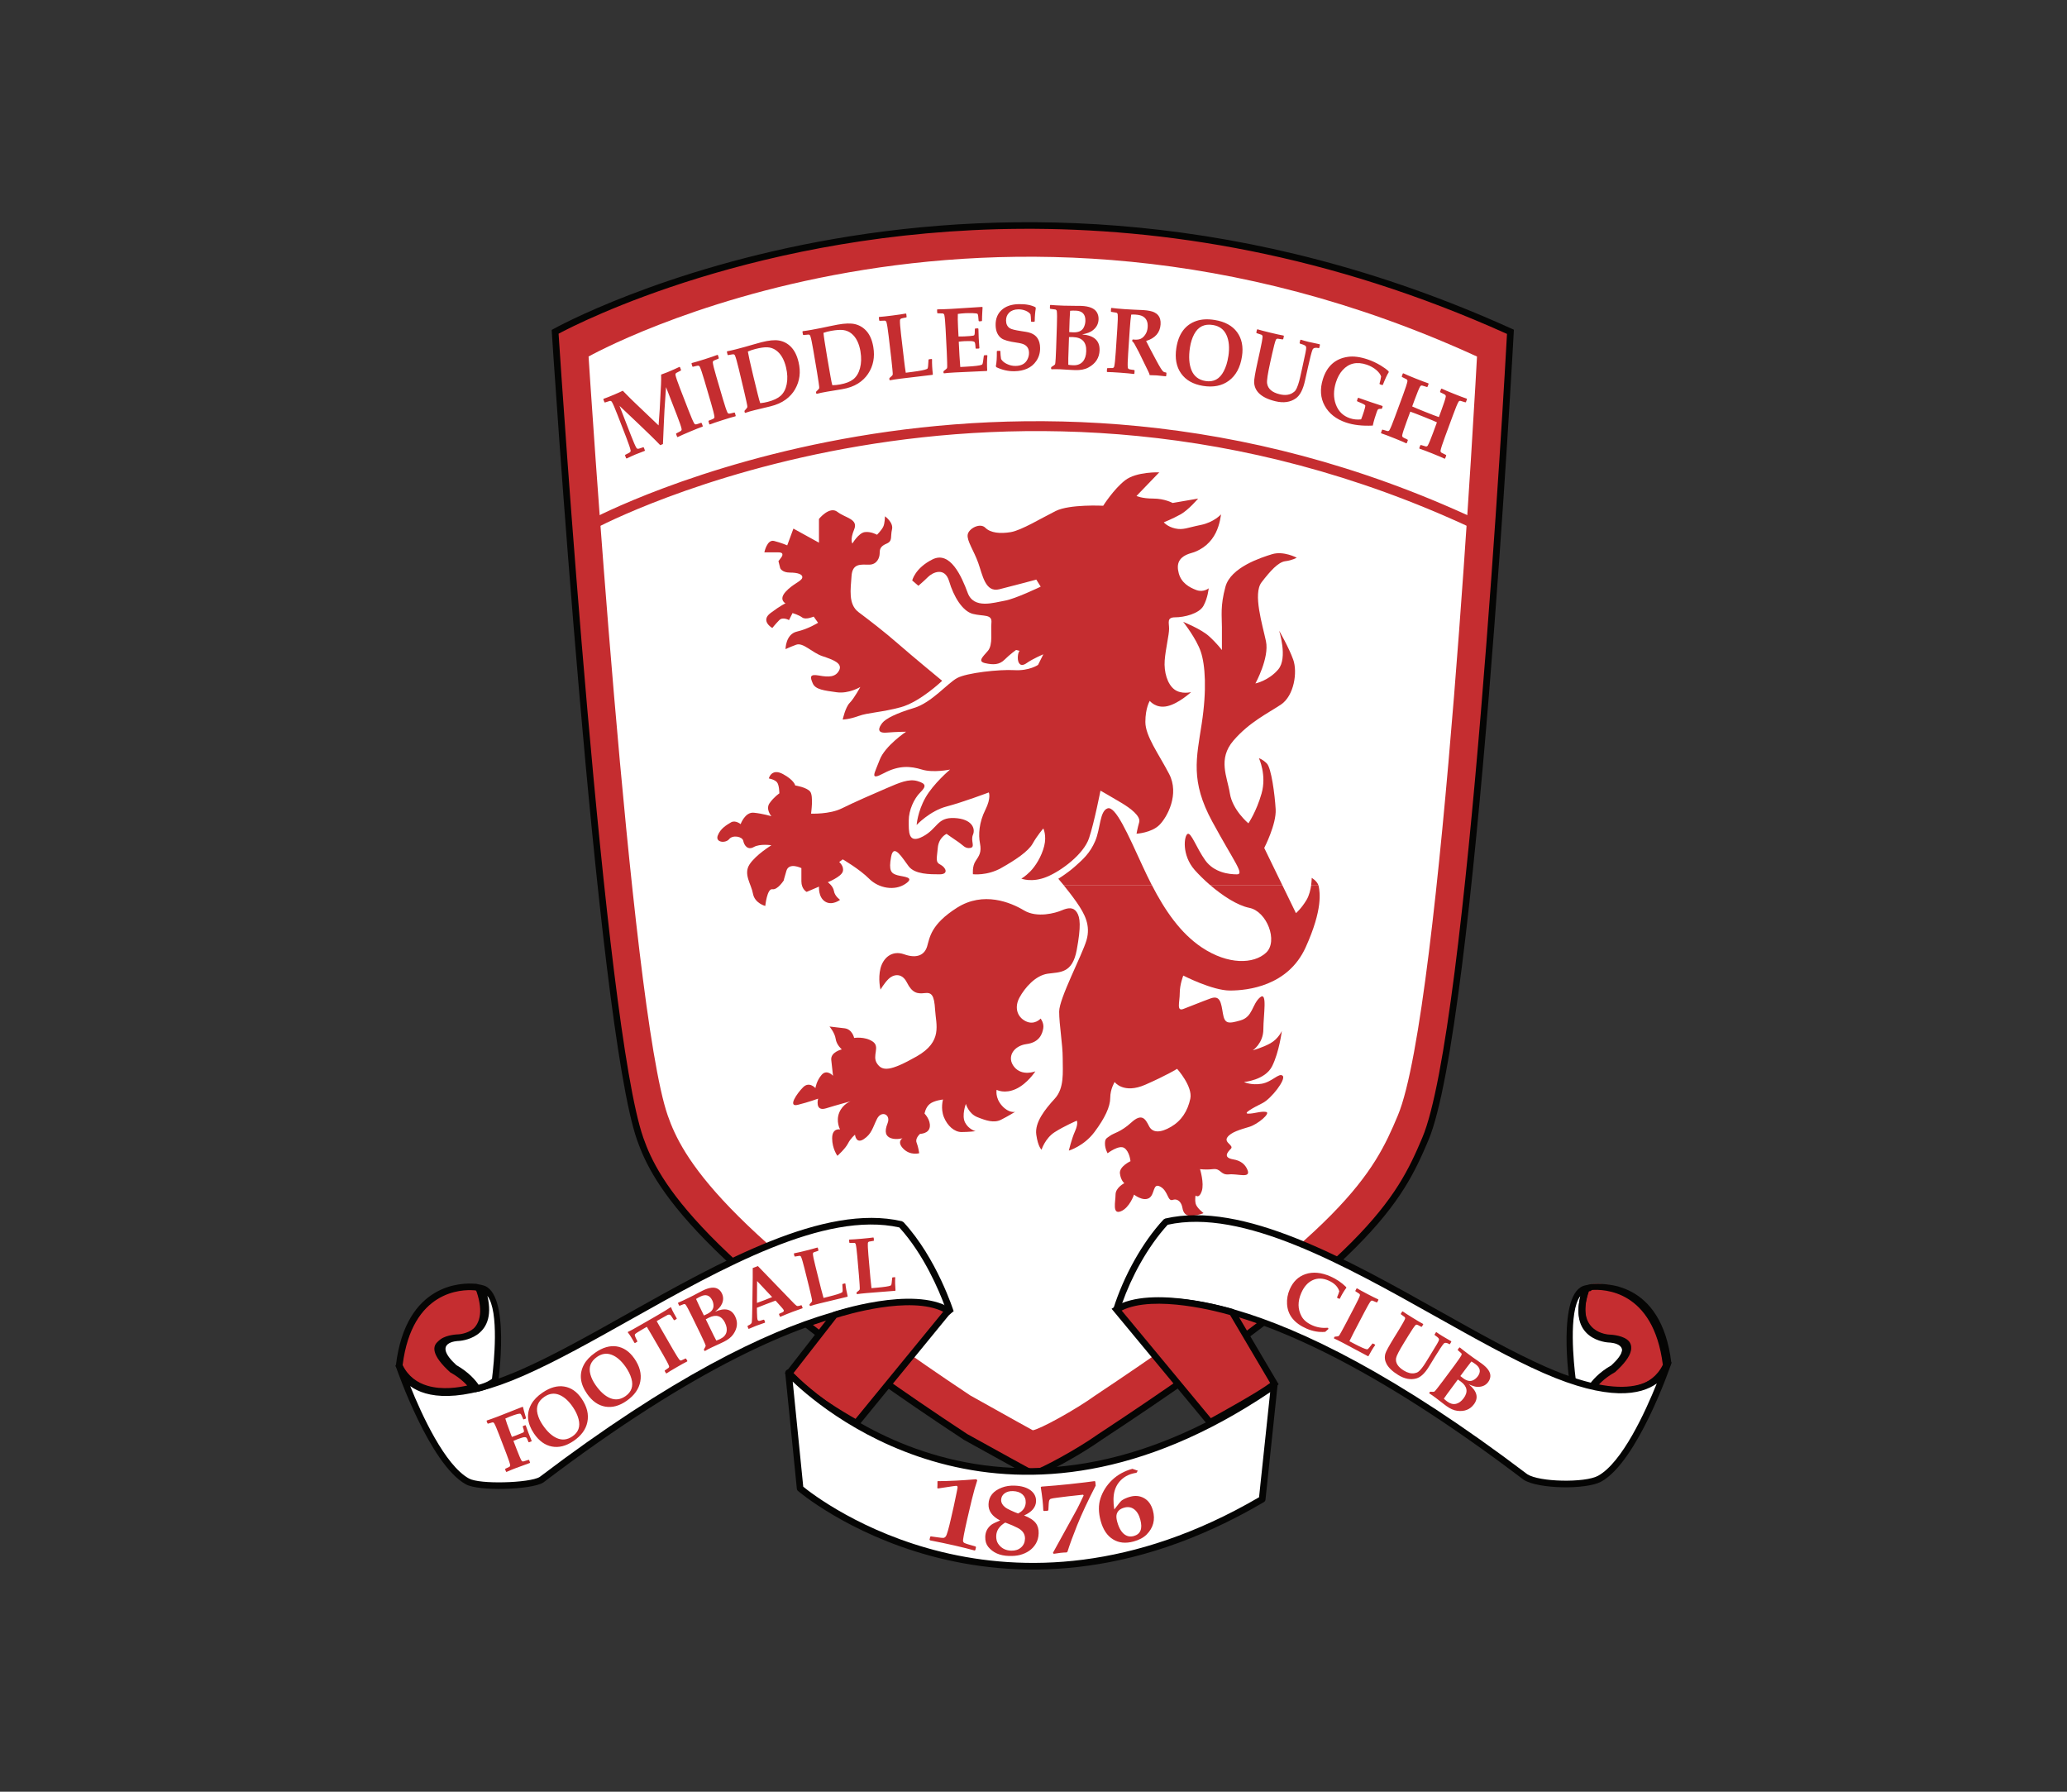 <?xml version="1.0" encoding="UTF-8"?>
<svg id="Ebene_1" data-name="Ebene 1" xmlns="http://www.w3.org/2000/svg" viewBox="0 0 765.35 663.31">
  <rect x="0" y="0" width="765.35" height="663.31" fill="#333333" stroke="none"/>
  <defs>
    <style>
      .cls-1 {
        fill: #fff;
      }

      .cls-1, .cls-2 {
        fill-rule: evenodd;
      }

      .cls-2, .cls-3 {
        fill: #c52d30;
      }

      .cls-4 {
        fill: #050504;
      }
    </style>
  </defs>
  <path class="cls-2" d="M205.55,122.84s158.56-88.43,353.72,0h0s-13.91,257.27-31.51,298.83c-9.7,22.91-20.84,44.72-120.45,110.28h0c-7.9,5.63-22.02,13.31-24.9,13.72h0s-9.7-5.27-24.9-13.72h0c-99.61-65.56-114.8-94.22-120.45-110.28-14.97-42.58-31.51-298.83-31.51-298.83h0Z"/>
  <path class="cls-1" d="M217.93,131.99s147.46-83.13,328.96,0h0s-12.93,241.86-29.3,280.93c-9.02,21.54-19.37,42.04-112.02,103.67h0c-7.35,5.3-20.48,12.52-23.16,12.9h0s-9.02-4.96-23.16-12.9h0c-92.64-61.64-106.76-88.57-112.02-103.67-13.92-40.03-29.3-280.93-29.3-280.93h0Z"/>
  <path class="cls-4" d="M204.97,121.76c.46-.25,159.09-88.72,354.81-.04l.76.35-.04.83c-.04.74-13.92,257.48-31.61,299.24-4.9,11.57-10.16,22.87-26.77,39.54-16.49,16.56-44.23,38.45-94.1,71.27h0c-3.92,2.79-9.32,6.07-14.16,8.73-5.11,2.81-9.67,4.98-11.28,5.21l-.76-.14s-7.75-4.18-24.91-13.72l-.07-.05c-49.89-32.84-78.66-56.45-95.67-73.87-17.12-17.54-22.4-28.88-25.27-37.03-15.03-42.75-31.53-298.42-31.58-299.15l-.05-.78.69-.38h0ZM558,123.62c-65.81-29.67-127.36-39.24-179.99-38.91-97.09.62-163.87,34.92-171.18,38.83,1.01,15.42,16.94,256.61,31.39,297.72,2.78,7.91,7.92,18.94,24.71,36.13,16.9,17.3,45.52,40.8,95.21,73.5,11.81,6.57,22.32,12.31,24.47,13.48,1.63-.44,5.58-2.37,10.08-4.85,4.77-2.63,10.09-5.85,13.92-8.58l.04-.02c49.72-32.72,77.34-54.52,93.74-70.98,16.29-16.35,21.45-27.42,26.25-38.76,16.95-40.04,30.48-281.52,31.36-297.57h0Z"/>
  <path class="cls-3" d="M219.05,192.2c.44-.23,152.94-81.48,327.42-.03l-1.55,3.33c-172.81-80.67-323.74-.26-324.18-.03l-1.69-3.27h0Z"/>
  <path class="cls-2" d="M429.33,174.86s-8.48-.33-12.71,2.93c-4.23,3.25-8.14,9.44-8.14,9.44,0,0-12.38-.65-17.6,1.95s-12.7,7.16-16.61,7.81c-3.91.65-7.5.33-9.45-1.63-1.95-1.95-6.19.32-6.52,2.6-.32,2.28,2.28,5.86,3.91,10.42,1.63,4.56,2.6,11.07,7.81,9.77,5.22-1.3,13.69-3.58,13.69-3.58l1.63,2.61s-9.45,4.56-13.36,5.21c-3.91.65-11.4,3.25-13.68-2.93-2.28-6.19-6.52-15.63-13.03-12.37-6.52,3.26-7.5,7.81-7.5,7.81l2.28,1.95s1.95-1.64,3.58-3.26c1.63-1.63,6.19-3.91,7.82,1.63,1.63,5.54,4.89,11.07,8.8,12.05,3.91.98,7.17,0,6.84,3.26-.32,3.26.65,8.14-1.31,10.42-1.95,2.28-3.91,3.91-.98,4.56,2.93.65,5.21.65,7.17-1.31,1.95-1.95,4.24-3.58,4.24-3.58l1.3.32s-.65.65-.65,2.6.97,3.58,3.26,1.95c2.28-1.63,6.19-3.26,6.19-3.26l-1.95,3.91s-3.27,2.28-8.8,1.95c-5.54-.32-17.59.98-21.18,2.93-3.58,1.95-9.45,9.11-15.96,11.07-6.52,1.95-10.43,3.91-11.73,5.54s-2.28,3.91,1.63,3.58c3.91-.32,7.17-.32,7.17-.32,0,0-7.82,5.21-9.78,10.42-1.95,5.21-3.91,7.82,1.63,4.89,5.54-2.93,9.77-2.61,14.01-1.31,4.24,1.31,10.43,0,10.43,0,0,0-6.19,5.21-9.12,10.42-2.94,5.21-3.26,10.1-3.26,10.1,0,0,4.89-5.22,11.08-6.84,6.19-1.63,15.64-5.21,15.64-5.21,0,0,.98,1.95-1.31,6.51-2.28,4.56-2.6,9.12-1.95,12.38.65,3.26-.33,4.56-1.63,6.51-1.31,1.95-.98,4.88-.98,4.88,0,0,5.21.65,10.43-2.28,5.21-2.93,10.1-6.18,11.72-9.12,1.63-2.93,3.91-5.54,3.91-5.54,0,0,1.3,2.6.32,6.51-.98,3.91-3.26,7.49-5.21,9.45-1.95,1.95-3.26,2.6-3.26,2.6,0,0,3.9,1.63,9.44-.65,5.54-2.28,13.68-8.47,15.64-14.33,1.95-5.86,4.23-17.58,4.23-17.58,0,0,4.57,2.6,7.82,4.56,3.26,1.95,7.17,4.88,6.51,7.16-.65,2.28-.98,4.23-.98,4.23,0,0,5.55-.32,8.48-3.26,2.93-2.93,7.49-11.4,3.58-18.89-3.91-7.49-8.79-14-8.79-19.22s1.63-7.81,1.63-7.81c0,0,2.28,2.93,6.51,1.95,4.24-.97,8.8-5.21,8.8-5.21,0,0-3.58.97-6.2-.98-2.6-1.95-3.91-6.51-3.58-10.75.32-4.23,1.63-9.44,1.63-11.72s-.97-4.23,2.28-4.23,8.8-1.3,10.43-4.23c1.63-2.93,1.95-6.51,1.95-6.51,0,0-1.95,1.63-4.56.65-2.61-.98-5.54-2.61-6.52-6.19-.98-3.58,0-6.18,4.56-7.49,4.56-1.3,7.49-4.23,9.12-7.49,1.63-3.26,1.95-6.84,1.95-6.84,0,0-2.6,2.93-7.49,3.91-4.89.98-6.52,1.95-9.45,1.3-2.94-.65-4.23-2.28-4.23-2.28,0,0,3.26-1.3,6.19-2.93,2.94-1.63,6.52-5.86,6.52-5.86l-9.45,1.63s-2.93-1.63-7.17-1.63-6.2-.97-6.2-.97l8.48-8.8h0Z"/>
  <path class="cls-2" d="M348.85,252.04s-8.14,7.81-15.31,9.77c-7.17,1.95-12.06,1.95-15.64,3.26-3.59,1.3-5.87,1.3-5.87,1.3,0,0,.98-4.56,2.61-6.19,1.63-1.62,3.91-5.86,3.91-5.86,0,0-4.24,2.6-8.8,1.95-4.56-.65-7.81-.98-8.8-3.26-.98-2.28-1.3-3.58,2.29-2.93,3.58.65,6.18.65,7.49-1.95,1.31-2.6-2.28-3.91-6.19-5.21-3.91-1.31-7.16-5.21-9.77-4.23s-3.91,1.63-3.91,1.63c0,0,0-5.54,4.23-6.51,4.24-.98,7.82-3.26,7.82-3.26l-1.63-2.28s-2.93,1.3-4.24.32c-1.3-.97-3.59-1.63-3.59-1.63l-1.3,2.6s-2.28-1.3-3.59,0c-1.3,1.31-2.6,2.93-2.6,2.93,0,0-4.56-2.6-.65-5.54,3.91-2.93,5.54-3.59,5.54-3.59,0,0-2.61-1.3,0-4.23,2.6-2.93,5.86-3.91,6.19-5.21.33-1.3-1.63-1.95-4.56-1.95s-3.59-1.63-3.59-1.63l-.65-2.6.98-1.3s1.63-1.95-.98-1.95h-5.22s.98-4.88,3.58-4.23c2.61.65,4.89,1.63,4.89,1.63l2.29-6.2,9.46,5.21v-8.79s3.91-4.89,6.84-2.61c2.93,2.28,7.82,2.61,6.19,6.51-1.63,3.91-.65,5.21-.65,5.21,0,0,2.28-3.91,4.56-4.23,2.28-.32,4.56.98,4.56.98,0,0,1.63-1.63,2.28-2.93.65-1.3.65-3.91.65-3.91,0,0,3.26,2.28,2.61,4.89-.65,2.61.32,4.23-1.95,5.21-2.28.97-2.61,1.95-2.61,3.58s-.98,4.23-3.91,4.23-6.19-.65-6.51,4.23c-.32,4.89-1.3,10.42,2.61,13.36,3.9,2.93,9.45,7.16,14.66,11.72,5.2,4.56,16.28,13.68,16.28,13.68h0Z"/>
  <path class="cls-2" d="M300.31,301.21s6.84.32,11.4-1.95c4.56-2.27,12.05-5.53,16.62-7.49,4.56-1.95,8.15-3.58,11.4-2.6,3.27.97,3.27,1.95.98,4.23-2.27,2.28-4.23,6.51-4.23,10.42s-.33,8.8,5.21,5.86c5.54-2.93,5.21-7.16,11.73-6.84,6.51.32,7.82,3.91,6.84,6.18-.98,2.28.98,4.56-.98,4.89-1.95.33-2.6-.97-4.56-2.28-1.95-1.3-4.23-2.93-4.23-2.93,0,0-2.94,1.31-3.26,5.21-.33,3.91-.98,5.22.97,6.19,1.95.98,3.26,3.58-.32,3.58s-9.12,0-11.4-2.93c-2.28-2.94-5.55-8.8-6.52-3.59-.98,5.21,0,6.19,2.28,6.84,2.28.65,6.84.65,2.93,3.26-3.91,2.6-9.78,1.64-13.36-1.95-3.58-3.58-9.77-7.17-9.77-7.17l-1.31.98s1.95,1.63,1.31,3.58c-.65,1.95-5.54,3.91-5.54,3.91,0,0,1.95,1.3,2.28,3.25.32,1.95,2.28,3.26,2.28,3.26,0,0-2.93,2.28-5.54.65-2.6-1.63-2.27-5.54-2.27-5.54l-4.57,1.95s-1.95-.97-1.95-3.91v-4.89s-4.56-2.27-5.54.98c-.99,3.26-.99,3.58-.99,3.58,0,0-2.28,3.59-4.23,3.26-1.95-.32-2.61,6.19-2.61,6.19,0,0-3.91-.98-4.56-4.56-.65-3.58-3.58-7.16-1.31-10.75,2.28-3.58,8.14-7.16,8.14-7.16,0,0-4.23-.65-6.52.65-2.27,1.3-3.58-.65-3.9-2.28-.33-1.63-3.91-2.28-5.22-.65-1.3,1.63-5.21,1.3-4.23-1.31.98-2.6,3.26-3.91,4.89-4.88,1.63-.98,3.58.65,3.58.65,0,0,1.63-4.56,4.88-4.23,3.27.32,6.52,1.3,6.52,1.3,0,0-2.28-2.6-.65-4.88,1.63-2.28,3.59-3.58,3.59-3.58,0,0,0-3.26-.98-4.23-.98-.98-2.93-1.3-2.93-1.3,0,0,.97-3.91,5.22-1.63,4.23,2.28,4.56,4.23,4.56,4.23,0,0,4.23.65,5.54,2.28,1.29,1.63.32,8.14.32,8.14h0Z"/>
  <path class="cls-2" d="M326.04,366.35s1.3-2.28,2.93-3.91c1.63-1.63,4.88-2.6,6.84,1.3,1.95,3.91,3.91,4.23,6.52,3.91s3.58.65,3.91,6.19c.32,5.53,2.93,11.72-6.85,17.26-9.77,5.54-12.71,5.54-14.66,2.6-1.95-2.93,1.31-6.19-1.63-8.14-2.93-1.95-6.84-1.31-6.84-1.31,0,0-.65-3.25-3.59-3.58-2.93-.32-5.53-.65-5.53-.65,0,0,1.95,2.28,2.28,4.56.32,2.28,2.28,3.91,2.28,3.91,0,0-4.23.97-3.91,3.91.32,2.93.65,5.86.65,5.86,0,0-2.28-2.6-4.24-.32-1.95,2.28-2.27,4.88-2.27,4.88,0,0-2.28-2.6-4.56-.32-2.28,2.28-5.87,7.49-1.95,6.51,3.91-.97,7.5-2.28,7.5-2.28,0,0-1.31,4.88,2.93,3.58,4.23-1.31,9.12-2.61,9.12-2.61,0,0-2.93.98-4.24,4.23-1.3,3.26.32,6.19.32,6.19,0,0-2.93-.65-2.93,3.26s1.95,6.51,1.95,6.51c0,0,2.93-2.61,3.91-4.56.98-1.95,2.6-3.26,2.6-3.26,0,0,.33,3.59,3.27,1.63,2.93-1.95,3.26-4.23,4.88-7.49,1.63-3.26,5.22-1.63,3.91,1.63-1.3,3.25-.65,4.88,1.31,5.54,1.95.65,4.23,0,4.23,0,0,0-2.28,1.3.32,3.91,2.61,2.61,5.86,1.63,5.86,1.63,0,0-.32-2.28-.97-3.91-.65-1.63,1.3-3.26,1.3-3.26,0,0,3.26,0,3.59-2.6.33-2.61-1.95-4.89-1.95-4.89,0,0,.33-2.28,1.95-3.58,1.63-1.31,4.89-1.63,4.89-1.63,0,0-.98,3.26.32,6.51,1.31,3.25,3.91,5.53,6.52,5.53s5.21-.32,5.21-.32c0,0-2.6-.65-3.91-3.26-1.3-2.6.32-6.84.32-6.84,0,0,.98,3.58,4.23,4.89,3.26,1.3,6.18,2.28,8.8.97,2.6-1.3,5.21-2.93,5.21-2.93,0,0-2.28.65-4.89-2.28-2.61-2.93-1.96-5.86-1.96-5.86,0,0,2.94,1.63,7.17-.33,4.23-1.95,7.17-6.51,7.17-6.51,0,0-4.89,1.95-7.82-1.63-2.93-3.58-.32-7.82,4.56-8.47,4.89-.65,5.86-3.91,6.19-5.86.32-1.95-.98-3.58-.98-3.58,0,0-2.28,2.6-5.53.98-3.26-1.63-4.24-5.22-2.28-8.79,1.95-3.58,5.86-8.14,10.43-8.8,4.56-.65,9.12,0,10.75-8.79,1.63-8.8,1.3-12.05,0-14-1.31-1.95-3.26-1.64-5.55-.66-2.28.98-9.12,2.94-14,0-4.89-2.93-14.99-7.17-24.77-.98-9.77,6.19-10.1,11.08-11.08,14.33-.98,3.26-3.91,4.56-8.47,2.93-4.56-1.63-7.81,1.31-8.8,5.21-.97,3.91,0,7.81,0,7.81h0Z"/>
  <path class="cls-2" d="M393.75,327.59c1.39,1.72,3.33,4.17,4.95,6.51,2.93,4.23,5.22,8.47,3.59,14.01-1.64,5.54-10.11,21.49-10.11,26.37s1.31,12.05,1.31,17.27.65,11.07-2.94,14.98c-3.58,3.91-7.5,8.79-6.84,13.35.65,4.56,1.95,5.54,1.95,5.54,0,0,1.31-4.23,4.89-6.51,3.58-2.28,8.15-4.23,8.15-4.23,0,0,.65.98-.65,3.91-1.31,2.93-2.28,7.17-2.28,7.17,0,0,5.54-1.63,9.45-6.84,3.91-5.21,5.87-9.44,5.87-12.7s1.63-5.86,1.63-5.86c0,0,3.26,4.56,11.41.98,8.14-3.58,11.72-5.86,11.72-5.86,0,0,5.86,6.51,4.89,11.07-.98,4.56-3.26,8.14-7.17,10.42-3.91,2.28-6.85,2.28-8.14-.32-1.31-2.6-2.61-4.88-6.52-1.31-3.91,3.58-6.52,3.91-7.82,4.89-1.31.98-1.95.98-1.95,2.93s.98,3.58.98,3.58c0,0,4.23-3.26,6.18-1.95,1.96,1.31,2.29,4.89,2.29,4.89,0,0-4.23,1.95-3.91,4.56.33,2.61,1.63,3.58,1.63,3.58,0,0-3.25,1.63-3.25,4.23s-1.31,7.49,1.95,6.18c3.26-1.3,4.89-6.18,4.89-6.18,0,0,3.26,2.6,5.54,1.3,2.27-1.3,1.3-5.86,4.23-4.23,2.93,1.63,2.6,5.54,4.56,4.89s3.26.98,3.59,2.93c.32,1.95,1.31,3.26,3.91,2.93,2.6-.32,3.91-.98,3.91-.98,0,0-2.6-1.95-2.94-3.58-.32-1.63,0-2.93,0-2.93,0,0,1.31,1.31,2.28-1.63.98-2.93-.65-8.14-.65-8.14,0,0,1.95.32,4.89,0,2.93-.32,2.6,2.28,5.86,1.95,3.26-.32,8.14,1.63,6.84-1.63q-1.31-3.26-5.22-3.91c-3.91-.65-2.27-2.6-.97-3.91,1.3-1.3-2.6-2.28-1.3-4.23,1.3-1.95,4.88-2.93,8.14-3.91,3.26-.98,8.14-5.21,6.19-5.54-1.95-.32-4.23.65-6.51.65s1.95-2.28,5.21-3.9c3.26-1.63,8.8-8.8,7.49-10.1-1.3-1.31-3.91,2.28-7.81,2.93-3.91.65-6.52-.65-6.52-.65,0,0,7.82-.65,10.42-5.86,2.61-5.22,3.59-13.03,3.59-13.03,0,0-1.31,2.94-4.24,4.56-2.93,1.63-6.51,2.6-6.51,2.6,0,0,3.91-2.6,3.91-7.81s1.63-14.33-1.31-11.72c-2.93,2.6-2.6,7.16-7.17,8.46-4.56,1.31-5.86,1.31-6.51-2.6-.65-3.91-.98-6.84-4.56-5.54-3.58,1.31-7.49,2.94-10.1,3.91-2.6.98-1.31-2.6-1.31-5.86s1.31-6.51,1.31-6.51c0,0,10.75,5.54,17.27,5.54s21.51-1.63,28.02-15.95c6.51-14.33,5.21-20.52,4.89-22.47-.04-.23-.11-.44-.18-.65h-2.63c-.24,1.67-.72,3.82-1.74,5.54-1.95,3.25-3.91,4.88-3.91,4.88,0,0-2.42-4.99-5.07-10.42h-26.74c4.6,3.96,10.1,7.57,14.55,8.46,6.51,1.31,10.75,12.38,6.19,16.61-4.56,4.23-14.01,4.56-23.79-1.95-7.89-5.27-13.67-13.71-18.51-23.12h-32.69v-.02Z"/>
  <path class="cls-2" d="M426.45,327.59c-1.15-2.23-2.25-4.52-3.32-6.84-5.54-12.05-10.1-22.47-13.03-21.49-2.93.98-2.61,7.49-4.56,12.05-1.95,4.56-4.56,6.84-7.49,9.45-2.94,2.6-6.19,4.56-6.19,4.56,0,0,.78.9,1.9,2.28h32.7Z"/>
  <path class="cls-2" d="M474.76,327.59c-3.17-6.52-6.65-13.68-6.65-13.68,0,0,4.56-8.79,4.23-14.33-.32-5.54-1.63-15.31-3.26-16.93-1.63-1.63-2.93-1.95-2.93-1.95,0,0,2.93,6.19.98,13.03-1.95,6.84-4.89,11.07-4.89,11.07,0,0-5.87-4.89-6.85-11.07s-4.56-12.7,1.3-19.54c5.87-6.84,12.71-10.09,17.6-13.35,4.89-3.26,6.19-12.05,4.56-16.61-1.63-4.56-5.22-10.75-5.22-10.75,0,0,3.26,10.09-.32,14.33-3.58,4.23-8.47,5.21-8.47,5.21,0,0,5.22-9.45,3.91-15.63-1.31-6.19-4.89-17.58-1.63-21.82,3.25-4.23,6.19-7.49,8.79-7.81,2.61-.32,4.23-1.3,4.23-1.3,0,0-4.88-2.6-9.12-1.3-4.23,1.3-15.31,4.88-17.27,12.05-1.95,7.16-1.31,10.75-1.31,14.98v8.46s-1.95-2.6-4.88-5.21c-2.93-2.61-9.45-5.22-9.45-5.22,0,0,4.89,6.19,6.52,11.08,1.63,4.88,2.27,14,.32,26.7-1.95,12.7-4.23,21.17,3.91,36.15,8.14,14.98,12.05,19.54,9.13,19.54s-8.47-.65-11.73-5.21c-3.25-4.56-5.21-10.42-6.52-9.77-1.3.65-2.27,7.81,2.61,13.35,1.56,1.76,3.51,3.69,5.65,5.54h26.76Z"/>
  <path class="cls-2" d="M488.12,327.59c-.64-1.59-2.43-2.6-2.43-2.6,0,0,0,1.1-.21,2.6h2.63Z"/>
  <path class="cls-2" d="M378.83,231.2l5.21-1.63-1.95-2.93-6.52.32s0,1.3.65,2.6,2.61,1.63,2.61,1.63h0Z"/>
  <path class="cls-2" d="M395.44,199.93s1.63,1.95,3.91,1.31c2.28-.65,5.54-2.6,5.54-2.6,0,0-1.31-1.95-3.91-.98-2.6.97-5.54,2.27-5.54,2.27h0Z"/>
  <path class="cls-2" d="M177.28,477.06s-24.83-4.02-28.64,29.43v-.54c6.4,13.97,24.97,8.91,27.36,8.19l.02.03-.28.14.16-.29c-1.1-1.49-3.43-4.12-7.63-6.47l.28.26c-12.42-11.16,1.27-11.41,1.27-11.41h0s14.7-.51,8.62-18.24h0c.17.03.34.08.51.14-1.23-.92-2.2-1.23-2.2-1.23h.51ZM177.09,477.19c-.1-.84.25.74.06.02.17.74-.19-.84-.06-.02h0Z"/>
  <path class="cls-4" d="M175.38,477.67c-4.17-.31-22.81-.16-26.3,27.69,2.11,4.29,5.51,6.54,9.14,7.63,5.55,1.66,11.67.66,14.77-.06-.4-.44-.86-.92-1.41-1.42h0c-1.16-1.06-2.69-2.23-4.65-3.34l-.04.04c-14.72-13.22,2-13.54,2.04-13.54h0s12.96-.45,7.54-16.48l-.22-.4c-.26-.13-.8-.1-.86-.11h0ZM146.59,505.43c3.69-30.75,24.84-30.55,29.2-30.18.07,0,.12.02.21,0h.17s.26.05.36.06c.17.16.44.31.69.46h0c.41.22.96.54,1.6,1.02l-.26.51.18-.06c6.59,19.22-9.54,19.86-9.74,19.87h0c-.19,0-10.26.26-.86,8.93,2.13,1.21,3.8,2.49,5.07,3.65h0c1.32,1.21,2.23,2.3,2.81,3.09l.21.29.78,1.02-1.32.66-.28.14-.06-.06c-1.85.55-10.27,2.77-17.85.5-4.35-1.3-8.4-4.05-10.85-9.34h-.13v-.55h.05ZM175.52,476.87h0s-.15.03-.15.03h.01s.13-.03.13-.03h0ZM175.52,476.86h0l-.15.03h0s.16-.03.16-.03h0ZM175.53,476.85v-.06s-.08.01-.08.01l-.08.09.16-.04h0Z"/>
  <path class="cls-1" d="M148.01,506.34s12.03,34.92,25.05,42.08c4.54,2.5,23.62,1.82,27.43-.6h0c113.84-86.4,151.45-62,151.45-62,0,0-6.1-19.31-18.3-32.52h0c-39.64-9.15-98.59,36.59-140.27,54.89-41.67,18.3-45.74-3.05-45.74-3.05l.38,1.21h0Z"/>
  <path class="cls-4" d="M149.18,505.98l.05.13c1.65,4.05,9.61,15.89,43.66.94,11.89-5.22,25.27-12.73,39.2-20.55,34.82-19.54,73.11-41.03,101.83-34.41l.63.36c12.38,13.41,18.54,32.92,18.56,32.97l-1.79,1.43c-.11-.06-36.91-23.96-150.08,61.93l-.08.06c-2.14,1.36-8.37,2.21-14.53,2.35-5.84.13-11.74-.38-14.14-1.69-13.42-7.39-25.58-42.67-25.61-42.76v-.03s-.03-.04-.03-.04c-.29-.78-.39-1.28-.39-1.29l2.37-.61.38,1.22h0ZM151.9,513.16c4.22,10.5,12.79,29.27,21.74,34.19,2.01,1.11,7.43,1.53,12.91,1.4,5.78-.12,11.5-.85,13.27-1.97,97.38-73.88,139.53-66.98,150.01-63.24-2.09-5.63-7.7-19.09-16.84-29.14-27.76-6.14-65.44,15-99.71,34.24-13.96,7.84-27.37,15.37-39.42,20.65-24.11,10.59-36.08,8.11-41.95,3.86h0Z"/>
  <path class="cls-2" d="M588.69,475.5s24.9-4.22,28.71,29.22v-.55c-6.4,13.98-24.97,8.91-27.36,8.19l-.02.03.28.14-.16-.29c1.1-1.49,3.43-4.12,7.63-6.47l-.28.26c12.42-11.15-1.27-11.4-1.27-11.4h0s-14.7-.51-8.62-18.25h0c-.17.04-.34.09-.51.14,1.23-.92,2.09-1.04,2.09-1.04l-.47.02h0ZM588.96,475.42c.1-.84-.25.74-.06.02-.18.74.18-.83.06-.02h0Z"/>
  <path class="cls-1" d="M582.42,512.22s-4.83-33.15,4.8-35.18h0c-6.08,17.74,8.62,18.25,8.62,18.25h0s13.68.26,1.27,11.4l.28-.26c-6.3,3.55-8.41,7.68-8.41,7.68h0c-4.68-.95-6.7-3-6.7-3l.14,1.11h0Z"/>
  <path class="cls-4" d="M581.2,512.4c0-.1-4.99-34.29,5.77-36.55l2.11-.45-.7,2.04c-5.55,16.18,7.46,16.63,7.49,16.63h0s16.76.31,2.04,13.54l-.03-.04c-5.89,3.35-7.79,7.05-7.8,7.06l-.4.9-.96-.2c-3.87-.79-6.11-2.33-6.95-3l-.58.07h0ZM585.13,479.82c-4.44,5.8-2.4,25.07-1.7,30.68.6.48,2.17,1.54,4.97,2.24,1-1.49,3.49-4.59,8.26-7.3,9.4-8.67-.67-8.93-.86-8.93h0c-.19,0-14.49-.58-10.66-16.69h0Z"/>
  <path class="cls-4" d="M589.08,475.41c4.37-.37,26.08-1.62,29.77,29.11l-.61.81v.54h-.13c-2.44,5.3-6.5,8.05-10.85,9.35-7.58,2.27-16,.05-17.86-.5l-.06.06-.28-.13-1.32-.66.78-1.02.21-.29c.58-.79,1.49-1.88,2.81-3.09,1.29-1.17,2.96-2.45,5.07-3.65,9.4-8.67-.67-8.93-.86-8.93h0c-.19,0-16.32-.66-9.73-19.87v-.09s.75-.53.75-.53c.64-.49.67-.51,1.08-.72.06-.09.6-.12.69-.2.1-.1.18-.02.32-.08l.22-.1h0ZM615.7,505.25c-3.49-27.82-22.09-28.01-26.29-27.69-.28.37-.65.5-1,.46l-.1.06c-5.42,16.03,7.51,16.47,7.54,16.47h0s16.76.32,2.04,13.54l-.03-.04c-1.96,1.12-3.5,2.28-4.65,3.34-.55.51-1.02.99-1.42,1.43,3.1.72,9.22,1.72,14.77.05,3.63-1.09,7.03-3.34,9.14-7.62h0ZM589.23,476.68v.06s.18.04.18.04l-.09-.09h-.09ZM589.24,476.73h0l.17.05h0s-.17-.05-.17-.05h0ZM589.25,476.75h0s.14.04.14.04h.02s-.16-.04-.16-.04h0ZM588.74,475.1c.09,0,.17.02.25.04l-.25-.04h0ZM588.71,475.1h.03-.03Z"/>
  <path class="cls-1" d="M617.35,505.34s-12.03,34.92-25.05,42.08c-5.15,2.83-22.44,2.56-27.43-.6-113.83-86.4-151.45-62-151.45-62,3.6-11.4,10.22-23.78,18.3-32.52,39.64-9.15,98.59,36.59,140.27,54.89,41.67,18.3,45.75-3.05,45.75-3.05l-.39,1.21h0Z"/>
  <path class="cls-4" d="M618.5,505.74c-.03.1-12.19,35.38-25.61,42.76-2.78,1.53-8.71,2.22-14.54,2.09-5.73-.13-11.47-1.05-14.13-2.74l-.08-.06c-113.17-85.89-149.97-61.99-150.08-61.93l-1.8-1.42c1.87-5.93,4.56-12.14,7.84-17.96,3.1-5.51,6.73-10.7,10.73-15.02l.63-.36c28.72-6.63,67,14.86,101.83,34.41,13.94,7.82,27.32,15.33,39.2,20.55,34.05,14.95,42,3.11,43.66-.94l.05-.13h0s.38-1.22.38-1.22l2.37.61s-.1.51-.4,1.29v.04s-.02.02-.02.02h0ZM591.71,546.35c8.94-4.92,17.52-23.69,21.75-34.19-5.87,4.24-17.85,6.72-41.96-3.86-12.04-5.29-25.45-12.82-39.42-20.65-34.28-19.24-71.95-40.39-99.72-34.24-3.75,4.12-7.19,9.04-10.13,14.27-2.72,4.82-5.01,9.91-6.76,14.87,10.4-3.74,52.53-10.76,150.06,63.23,2.28,1.45,7.53,2.24,12.86,2.36,5.46.12,10.91-.47,13.32-1.79h0Z"/>
  <path class="cls-2" d="M317.08,526.84s-18.47-10.04-24.89-18.42h0l16.81-21.59s29.05-9.7,42.11-1.58l.11-.13-34.14,41.73h0Z"/>
  <path class="cls-4" d="M316.49,527.92s-18.69-10.16-25.28-18.76l-.57-.75.58-.75,16.82-21.59.58-.41c.08-.03,29.59-9.88,43.14-1.46l-.56.9.97.79-34.14,41.73-.65.8-.9-.5h0ZM293.75,508.4c5.83,6.94,19.43,14.84,23.03,16.87l32.46-39.67c-12.24-6.11-36.32,1.25-39.5,2.27l-15.99,20.53h0Z"/>
  <path class="cls-1" d="M291.96,508.18s72.1,78.93,179.84,4.74h0l-4.45,42.13h0c-98.59,57.94-171.09-4.02-171.09-4.02l-4.29-42.84h0Z"/>
  <path class="cls-4" d="M292.86,507.34c.21.22,71.39,78.15,178.25,4.56.56-.38,1.32-.24,1.7.31.17.25.24.54.21.83h0l-4.45,42.13c-.04.43-.3.78-.66.96-99.32,58.32-172.22-3.99-172.43-4.17-.28-.23-.43-.56-.44-.9l-4.29-42.76c-.06-.67.43-1.27,1.1-1.34.39-.03.75.12,1.01.38h0ZM470.31,515.39c-95.99,64.56-163.39,8.82-176.79-3.92l3.9,38.92c5.66,4.61,75.16,58.55,168.77,3.9l4.12-38.9h0Z"/>
  <path class="cls-2" d="M448.04,526.57s20.58-11.23,23.84-14.32h0l-15.61-26.45s-29.78-9.1-42.84-.98h0l34.61,41.76h0Z"/>
  <path class="cls-4" d="M448.34,525.01c3.69-2.03,17.83-9.86,21.96-13.03l-14.84-25.14c-3.59-1.05-27.95-7.76-40.14-1.67l33.02,39.84h0ZM472.72,513.13c-3.37,3.21-24.04,14.49-24.1,14.51l-.88.49-.65-.78-34.6-41.76-.9-1.08,1.19-.74c13.53-8.4,43.76.83,43.85.85l.7.55,15.61,26.45.5.84-.71.67h0Z"/>
  <path class="cls-1" d="M183.18,512.14s4.83-33.16-4.8-35.18h0c6.08,17.74-8.62,18.24-8.62,18.24h0s-13.68.26-1.27,11.41l-.28-.26c6.31,3.55,8.41,7.69,8.41,7.69h0c4.68-.95,6.7-3,6.7-3l-.14,1.11h0Z"/>
  <path class="cls-4" d="M182.17,510.42c.7-5.61,2.74-24.88-1.7-30.68,3.83,16.1-10.48,16.68-10.66,16.69h0c-.19,0-10.25.25-.85,8.93,4.76,2.71,7.25,5.81,8.26,7.29,2.8-.69,4.37-1.75,4.97-2.23h0ZM178.62,475.77c10.75,2.26,5.78,36.46,5.77,36.55l-.58-.08c-.84.68-3.07,2.21-6.95,3l-.96.2-.4-.9s-1.9-3.71-7.79-7.06l-.04.04c-14.72-13.22,2-13.54,2.04-13.54h0s13.04-.45,7.49-16.62l-.7-2.04,2.11.45h0Z"/>
  <path class="cls-3" d="M260.22,157.72l-.09.22c-1.02.35-2.56.97-4.64,1.84-2.13.9-3.65,1.57-4.57,2.03l-.19-.09-.41-1.06.09-.22c.99-.5,1.55-.79,1.68-.9.26-.2.36-.47.28-.79-.16-.81-.72-2.44-1.68-4.91l-4.08-10.53-.57,8.51c-.03.48-.12,2.21-.25,5.18l-.32,7.38-1,.42c-1.02-1.07-2.35-2.39-3.99-3.99l-3.89-3.74-7.21-6.83,4.19,10.8c.96,2.47,1.65,4.05,2.06,4.74.17.28.41.4.73.36.17-.02.77-.21,1.81-.57l.21.09.41,1.06-.09.21c-1.17.42-2.25.84-3.24,1.25-1.15.48-2.29,1-3.41,1.55l-.21-.08-.41-1.06.09-.22c.99-.49,1.55-.79,1.69-.9.26-.2.35-.46.28-.79-.16-.81-.72-2.44-1.67-4.91l-3.2-8.24c-.96-2.47-1.64-4.05-2.06-4.74-.17-.28-.41-.4-.73-.37-.17.03-.77.22-1.81.58l-.21-.09-.41-1.06.09-.21c1.06-.37,2.38-.89,3.96-1.56,1.22-.52,2.27-.99,3.15-1.43.64.65,1.54,1.57,2.7,2.74l1.79,1.74,8.77,8.36.41-5.79.49-9.46c.05-1.12.07-2.3.04-3.57,1.15-.41,1.92-.7,2.31-.86,1.95-.82,3.44-1.48,4.45-1.98l.21.08.41,1.07-.09.2c-.99.49-1.56.79-1.69.89-.26.21-.35.47-.28.79.16.8.72,2.44,1.67,4.91l3.2,8.24c.96,2.47,1.64,4.05,2.06,4.74.17.28.41.4.73.35.16-.02.77-.21,1.81-.57l.21.09.4,1.04h0ZM272.42,153.9l-.09.21c-1.05.26-2.64.73-4.79,1.42-2.14.68-3.71,1.22-4.72,1.61l-.19-.12-.31-1.08.11-.21c1.03-.4,1.61-.64,1.75-.74.28-.18.4-.43.35-.76-.1-.82-.51-2.49-1.26-5.03l-2.49-8.49c-.75-2.55-1.31-4.19-1.66-4.91-.15-.3-.38-.44-.7-.43-.16,0-.78.15-1.85.41l-.21-.1-.32-1.09.12-.2c1-.25,2.59-.72,4.77-1.41,2.17-.69,3.74-1.23,4.7-1.61l.2.1.32,1.09-.11.21c-1.03.4-1.61.65-1.75.73-.28.18-.39.44-.35.77.09.81.51,2.49,1.26,5.04l2.49,8.49c.75,2.55,1.3,4.18,1.66,4.91.14.29.38.44.7.42.17,0,.78-.14,1.85-.41l.21.11.3,1.08h0ZM295.68,134.02c.88,3.68.46,7.03-1.27,10.05-.84,1.47-1.98,2.75-3.43,3.82-1.55,1.15-3.48,2-5.78,2.56l-5.55,1.33c-1.5.37-2.74.72-3.69,1.07l-.2-.13-.1-.46.03-.21c.65-.71.99-1.14,1.02-1.29.05-.22-.06-.96-.35-2.21l-.83-3.66-1.97-8.26c-.62-2.58-1.09-4.25-1.41-5-.13-.3-.35-.46-.67-.47-.17,0-.8.1-1.87.31l-.2-.12-.27-1.11.12-.19c1.12-.22,2.18-.46,3.18-.72,2.43-.63,4.61-1.23,6.54-1.81.96-.28,1.93-.56,2.91-.81,2.71-.7,4.87-.92,6.47-.66,1.75.29,3.26,1.08,4.51,2.36,1.29,1.32,2.23,3.18,2.8,5.59h0ZM291.06,136.05c-.72-3.01-1.97-5.14-3.76-6.4-.93-.66-1.99-1.02-3.17-1.08-1.12-.05-2.61.16-4.48.64-.97.25-1.88.56-2.74.93.19,1.24.84,4.2,1.96,8.87l1.74,7.11c.39,1.58.69,2.63.88,3.13.96-.08,1.92-.26,2.87-.51,2.07-.54,3.63-1.28,4.69-2.22,1.12-1.02,1.88-2.45,2.24-4.28.37-1.9.3-3.96-.24-6.2h0ZM323.36,128.45c.63,3.74-.01,7.05-1.94,9.94-.93,1.41-2.17,2.6-3.68,3.56-1.63,1.04-3.61,1.74-5.94,2.13l-5.62.93c-1.53.26-2.78.52-3.76.79l-.19-.14-.08-.46.05-.21c.69-.66,1.07-1.06,1.11-1.21.06-.22,0-.96-.2-2.23l-.58-3.71-1.42-8.38c-.45-2.62-.8-4.32-1.08-5.08-.11-.31-.32-.48-.64-.52-.17,0-.8.05-1.89.18l-.19-.14-.19-1.12.13-.18c1.13-.14,2.21-.3,3.23-.49,2.46-.45,4.68-.89,6.65-1.33.98-.21,1.96-.41,2.96-.59,2.76-.51,4.92-.56,6.5-.19,1.73.42,3.18,1.32,4.35,2.68,1.2,1.4,2.01,3.34,2.42,5.78h0ZM318.62,130.14c-.52-3.06-1.63-5.27-3.33-6.65-.89-.73-1.92-1.16-3.08-1.31-1.12-.14-2.62-.03-4.51.31-.99.18-1.92.42-2.79.73.1,1.25.56,4.25,1.36,8.99l1.25,7.22c.28,1.61.51,2.67.67,3.18.96-.01,1.93-.11,2.9-.29,2.1-.39,3.71-1.01,4.82-1.88,1.19-.93,2.03-2.3,2.52-4.11.5-1.85.56-3.92.18-6.19h0ZM345.11,133.03c-.04,1.66.06,3.5.3,5.55l-.14.19-11.64,1.39c-1.95.25-3.31.46-4.09.62l-.19-.15-.06-.47.06-.21c.72-.62,1.12-1,1.16-1.14.08-.21.05-.96-.09-2.23l-.39-3.74-.99-8.45c-.31-2.64-.58-4.36-.82-5.14-.09-.31-.3-.5-.61-.55-.17-.01-.8,0-1.89.07l-.18-.14-.13-1.13.14-.17c1.11-.07,2.72-.25,4.84-.52,2.2-.28,3.86-.53,5-.74l.18.13.13,1.14-.14.17c-1.08.21-1.7.34-1.85.41-.3.13-.46.36-.48.69-.04.82.09,2.55.4,5.19l1.17,9.97c.17,1.46.36,2.86.58,4.22l2.17-.28c3.11-.4,5.01-.77,5.68-1.12.11-.06.19-.13.24-.22.09-.17.15-.51.19-1.04l.14-2.12.14-.2.98-.12.2.15h0ZM365.6,131.6c-.15,1.65-.18,3.5-.07,5.56l-.16.18-11.71.54c-1.95.1-3.33.22-4.13.33l-.17-.16-.02-.47.07-.21c.76-.57,1.18-.92,1.23-1.06.09-.22.11-.96.06-2.23l-.14-3.76-.43-8.5c-.13-2.66-.29-4.39-.47-5.19-.07-.32-.27-.52-.57-.59-.17-.03-.8-.05-1.9-.06l-.17-.16-.05-1.14.15-.16c1.09,0,2.77-.05,5.02-.17,2.02-.11,5.85-.35,11.5-.73l.18.13-.11,1.87c-.03.59-.06,1.1-.07,1.52l-.03,1.57-.15.19-.93.05-.17-.16c-.09-1.52-.22-2.38-.39-2.58-.12-.15-.71-.24-1.74-.28-1.04-.03-1.95-.02-2.74.01-.93.05-1.88.14-2.83.27-.06,1.18-.03,2.81.07,4.89l.18,3.47c.85,0,1.54,0,2.06-.03l2.11-.13c.99-.07,1.54-.18,1.66-.34.16-.21.24-.97.22-2.28l.15-.18,1-.05.17.16c.02,1.25.06,2.4.11,3.44.06,1.13.14,2.36.25,3.7l-.15.16-1.08.06-.17-.16c-.06-1.29-.19-2.04-.37-2.27-.19-.23-.71-.36-1.59-.39-.66-.01-1.36,0-2.09.03-.79.04-1.51.11-2.19.2l.26,5.12c.08,1.46.18,2.88.3,4.25l2.19-.12c3.13-.17,5.05-.4,5.74-.7.11-.05.2-.12.25-.21.1-.16.19-.5.26-1.02l.28-2.1.15-.19.98-.05.18.15h0ZM385.12,128.76c.03,1.85-.45,3.49-1.44,4.91-.86,1.26-2,2.21-3.42,2.83-1.3.58-2.85.9-4.67.93-2.25.04-4.48-.46-6.66-1.49l-.2-.37c.28-1.29.4-3.12.36-5.5l.16-.17,1.03-.02.15.16v.39c0,.62.09,1.45.24,2.48.4.71,1.1,1.32,2.11,1.81,1.05.52,2.15.77,3.27.75,2.13-.03,3.59-.84,4.37-2.4.41-.8.61-1.63.59-2.48-.02-1.43-.61-2.45-1.78-3.04-.57-.29-1.49-.53-2.77-.71-2.87-.4-4.76-.94-5.68-1.62-1.38-1.02-2.09-2.64-2.13-4.84-.04-2.3.67-4.14,2.13-5.53,1.54-1.46,3.71-2.22,6.51-2.26,2.51-.04,4.55.33,6.11,1.15l.12.4c-.23,1.33-.37,2.94-.39,4.81l-.18.17-1.01.02-.17-.16c-.05-1.35-.12-2.22-.21-2.62-.34-.52-.93-.96-1.76-1.32-.89-.36-1.81-.54-2.77-.52-1.44.02-2.57.44-3.39,1.25-.77.77-1.14,1.74-1.13,2.93.02,1.28.49,2.22,1.39,2.81.58.38,1.96.72,4.13,1.05.23.03.85.13,1.89.3.63.1,1.22.25,1.76.45,1.09.41,1.92,1.04,2.48,1.9.62.93.94,2.12.96,3.54h0ZM407.15,129.67c-.1,2.8-1.47,4.94-4.14,6.38-1.31.72-2.98,1.04-5.02.96-.64-.02-1.17-.05-1.59-.07l-3.85-.23c-1.37-.05-2.44-.05-3.19,0l-.16-.18v-.47s.11-.2.11-.2c.81-.5,1.26-.81,1.32-.94.11-.2.19-.94.26-2.22l.17-3.76.28-8.51c.09-2.66.08-4.4-.03-5.21-.04-.33-.22-.54-.52-.64-.16-.05-.79-.13-1.88-.24l-.16-.17.04-1.14.16-.15c.95.1,2.59.2,4.93.28,1.48.05,2.82.07,4.01.06.94,0,1.74,0,2.4.02,3,.11,4.94.89,5.83,2.35.47.77.68,1.64.65,2.61-.06,1.59-.69,2.89-1.93,3.91-.58.49-1.19.83-1.81,1.06-.72.26-1.5.47-2.34.64,4.42.36,6.57,2.32,6.45,5.86h0ZM401.89,118.84c.08-2.47-1.12-3.75-3.58-3.84-.82-.03-1.51,0-2.08.05-.08,1.17-.14,2.26-.18,3.26l-.15,4.63c.25.03.74.06,1.48.09,1.95.07,3.25-.53,3.9-1.81.37-.74.58-1.53.61-2.38h0ZM402.2,130.01c.11-3.36-1.52-5.1-4.91-5.22-.43-.01-.92-.01-1.47,0l-.26,7.78c-.03.84-.03,1.66-.01,2.47.44.09,1.05.15,1.85.18,1.5.05,2.68-.4,3.53-1.35.79-.91,1.22-2.19,1.27-3.85h0ZM431.82,139.15l-.17.16c-.07,0-.28-.02-.6-.06-1.47-.16-2.38-.26-2.75-.28-.55-.04-1.41-.07-2.61-.09-.02-.27-.2-.73-.52-1.39l-3.53-7.23-1.59-2.96c-.2-.36-.5-.72-.88-1.09l.22-.55c.25.02.43.05.55.06,1.05.08,1.89-.03,2.51-.34.57-.28,1.12-.78,1.62-1.53.51-.75.81-1.66.88-2.75.13-1.89-.46-3.21-1.77-3.97-.61-.36-1.54-.58-2.78-.67-.54-.04-1.06-.04-1.55.01-.18,1.09-.36,2.95-.54,5.58l-.58,8.76c-.18,2.66-.23,4.39-.14,5.21.03.33.2.55.51.66.16.06.78.16,1.88.31l.14.18-.08,1.12-.15.16c-1.07-.15-2.72-.3-4.95-.47-2.31-.17-3.96-.25-4.96-.26l-.15-.17.08-1.13.17-.15c1.1,0,1.73,0,1.9-.03.31-.06.51-.26.58-.58.2-.8.38-2.52.56-5.18l.59-8.86c.18-2.66.23-4.4.14-5.21-.03-.33-.2-.55-.51-.66-.16-.05-.78-.15-1.87-.3l-.15-.18.08-1.14.17-.14c1.04.14,2.69.3,4.94.46,1.31.1,2.37.16,3.18.18,1.63.05,2.84.1,3.64.16,1.86.13,3.2.41,4.05.82,1.13.55,1.87,1.4,2.19,2.55.15.56.21,1.22.16,1.96-.21,3.04-1.99,5.07-5.36,6.11.48.98.98,1.96,1.52,2.97l2.21,4.15c1.3,2.45,2.18,3.86,2.64,4.22.24.18.57.29,1.01.32l.15.18-.08,1.08h0ZM459.87,131.93c-.62,4.08-2.25,7.09-4.88,9.03-2.56,1.89-5.77,2.52-9.61,1.89-3.63-.6-6.31-2.13-8.06-4.6-1.75-2.47-2.34-5.6-1.76-9.39.81-5.31,3.32-8.68,7.53-10.08,1.92-.63,4.17-.74,6.75-.31,3.7.61,6.43,2.1,8.19,4.46,1.77,2.4,2.39,5.4,1.84,9.01h0ZM454.82,131.98c.49-3.2.27-5.85-.69-7.94-.95-2.09-2.61-3.33-5.01-3.72-3.16-.52-5.46.61-6.95,3.39-.76,1.42-1.28,3.08-1.57,4.96-.52,3.42-.32,6.21.58,8.39.93,2.25,2.66,3.58,5.15,3.99,3.03.5,5.29-.72,6.8-3.65.81-1.55,1.36-3.35,1.67-5.42h0ZM488.53,128.76l-.2.12c-1.23-.29-2.01-.11-2.32.53-.17.36-.42,1.17-.74,2.44-.24.94-.56,2.3-.96,4.09l-1.12,5.04c-.72,3.24-1.84,5.4-3.38,6.49-2.03,1.44-4.54,1.8-7.55,1.08-2.75-.66-4.78-1.65-6.11-2.97-1.12-1.12-1.71-2.47-1.78-4.05-.04-1.01.38-3.51,1.27-7.52l.93-4.22c.57-2.6.88-4.31.92-5.12.01-.33-.11-.57-.4-.74-.15-.08-.74-.28-1.79-.6l-.13-.2.25-1.1.2-.12c.99.31,2.59.73,4.81,1.26,2.26.54,3.88.9,4.84,1.06l.12.2-.25,1.11-.2.12c-1.09-.19-1.7-.28-1.88-.28-.32.01-.54.18-.67.48-.31.75-.75,2.43-1.33,5.02l-.75,3.37c-.91,4.13-1.3,6.69-1.14,7.7.31,2,1.86,3.34,4.65,4.01,1.83.44,3.36.31,4.6-.38.58-.33,1.02-.7,1.31-1.12.29-.41.59-1.09.91-2.02.29-.87.54-1.76.74-2.68l.76-3.4c.63-2.85,1.05-4.81,1.26-5.86.2-.99.28-1.64.24-1.96-.04-.24-.18-.45-.44-.64-.22-.16-.84-.39-1.88-.71l-.12-.2.25-1.11.2-.12c.9.28,1.82.55,2.79.78.72.17,2.12.48,4.18.9l.12.2-.25,1.11h0ZM511.69,151.23l-.21.13c-.68-.06-1.12.04-1.31.28-.19.25-.58,1.31-1.16,3.18-.28.91-.52,1.81-.71,2.73-3.83.19-7.14-.19-9.92-1.13-3.65-1.24-6.29-3.31-7.88-6.21-1.6-2.9-1.82-6.19-.67-9.87,1.5-4.79,4.56-7.54,9.19-8.23,2.13-.32,4.6,0,7.41.95,1.64.56,3.23,1.3,4.8,2.24,1.28.78,2.25,1.49,2.93,2.16l.05.33c-.56.84-1.29,2.4-2.18,4.67l-.22.1-.92-.31-.1-.21c.06-.2.18-.62.33-1.27.15-.64.24-1.11.27-1.39-.25-.79-.85-1.59-1.79-2.41-1.02-.85-2.21-1.52-3.56-1.97-3.62-1.22-6.59-.55-8.92,2.03-1.07,1.19-1.9,2.71-2.48,4.56-.92,2.96-.93,5.67-.02,8.13.94,2.55,2.67,4.25,5.2,5.11,1.33.45,2.73.59,4.16.42.3-.72.66-1.73,1.07-3.03.32-1.06.49-1.71.49-1.95,0-.19-.16-.38-.47-.56-.25-.16-1.09-.53-2.51-1.12l-.12-.22.31-1,.22-.1c1.47.54,3.02,1.08,4.65,1.62.94.31,2.35.77,4.23,1.39l.1.21-.24.75h0ZM535.1,169.71l-.21.1c-.97-.46-2.51-1.11-4.6-1.95-2.15-.86-3.71-1.44-4.67-1.75l-.1-.21.39-1.07.23-.09c1.05.34,1.65.52,1.81.54.32.03.56-.09.73-.37.4-.71,1.07-2.29,1.98-4.78l1.39-3.78c-.49-.26-2.11-.93-4.84-2.03-2.52-1.01-4.2-1.65-5.02-1.92l-1.39,3.78c-.92,2.49-1.45,4.13-1.6,4.94-.06.32.04.58.3.78.13.1.7.39,1.7.86l.09.21-.39,1.05-.2.1c-.98-.47-2.51-1.12-4.6-1.95-2.15-.86-3.71-1.45-4.67-1.75l-.09-.21.39-1.07.21-.09c1.05.34,1.65.52,1.82.54.31.03.56-.09.72-.37.41-.7,1.07-2.29,1.98-4.78l3.06-8.29c.92-2.49,1.45-4.14,1.6-4.94.06-.32-.04-.58-.3-.79-.14-.1-.71-.39-1.7-.86l-.09-.21.39-1.07.2-.08c.93.45,2.47,1.1,4.6,1.95,2.18.87,3.74,1.45,4.67,1.76l.08.2-.4,1.08-.2.08c-1.05-.34-1.66-.53-1.82-.55-.32-.03-.56.09-.73.38-.4.7-1.07,2.29-1.98,4.78l-.95,2.58c1.05.48,2.5,1.09,4.37,1.84,2.93,1.17,4.76,1.87,5.51,2.11l.95-2.58c.92-2.49,1.45-4.14,1.6-4.94.06-.32-.04-.58-.3-.79-.13-.1-.71-.38-1.7-.86l-.11-.22.39-1.07.21-.08c.94.45,2.48,1.11,4.6,1.95,2.19.88,3.74,1.46,4.67,1.76l.1.21-.4,1.08-.19.08c-1.07-.35-1.68-.54-1.84-.56-.31-.03-.56.1-.72.38-.41.7-1.07,2.29-1.98,4.78l-3.06,8.29c-.91,2.49-1.45,4.13-1.59,4.94-.06.32.04.58.3.78.14.1.71.39,1.7.86l.1.22-.4,1.05h0Z"/>
  <path class="cls-3" d="M361.14,573.84l-.28.16c-2-.56-4.47-1.18-7.41-1.85-2.86-.65-5.88-1.28-9.07-1.9l-.2-.25.25-1.1.3-.12c.76.1,1.49.2,2.2.31,1.27.2,2.09.28,2.47.24.27-.05.53-.22.78-.52.4-.51,1.06-2.76,1.96-6.75l1.02-4.48c.3-1.34.66-3.05,1.07-5.13l.27-1.36c.14-.6.05-.93-.26-1.01-.13-.03-.59,0-1.38.12-2.15.3-4.01.58-5.57.84l-.23-.18c.06-.71.08-1.51.05-2.39l.06-.14c4.22-.02,8.98-.26,14.29-.71l.4.37c-.22.7-.53,1.73-.96,3.1-.16.51-.53,1.93-1.1,4.21l-1.66,7.06c-1.15,5.06-1.67,7.81-1.54,8.22.08.31.26.53.53.65.5.25,1.83.66,4.02,1.26l.24.24-.25,1.1h0ZM384.57,567.73c-.04,1.43-.4,2.7-1.06,3.79-1.25,2.07-3.23,3.45-5.93,4.15-1.11.28-2.46.4-4.03.35-3.37-.1-5.91-1.23-7.65-3.38-.77-.96-1.13-2.2-1.09-3.73.06-1.86.83-3.35,2.31-4.47.49-.36,1.55-.89,3.2-1.56-2.94-1.49-4.39-3.5-4.3-6.03.09-2.86,1.73-4.91,4.94-6.14,1.38-.53,2.94-.78,4.69-.72,2.56.08,4.55.67,6,1.77,1.36,1.06,2.02,2.39,1.97,4.02-.07,2.2-1.54,3.95-4.43,5.25,2.05.79,3.5,1.74,4.33,2.83.76,1,1.11,2.29,1.06,3.88h0ZM379.79,556.17c.04-1.2-.37-2.19-1.21-2.95-.85-.76-2.02-1.16-3.51-1.21-1.34-.04-2.41.27-3.22.93-.75.61-1.13,1.39-1.16,2.35-.03.93.42,1.8,1.35,2.59.5.42,1.22.84,2.19,1.27.34.16.86.38,1.54.68l1.2.46c1.83-.9,2.78-2.28,2.83-4.12h0ZM379.53,569.7c.05-1.77-.86-3.13-2.76-4.09-1.23-.63-2.56-1.21-3.97-1.73l-.6-.22c-2.15,1.28-3.26,2.92-3.33,4.94-.03,1.16.2,2.13.7,2.87,1.11,1.66,2.72,2.52,4.83,2.59,1.48.04,2.69-.34,3.63-1.15s1.45-1.88,1.49-3.19h0ZM405.71,549.96c-2.87,5.55-5.16,10.45-6.88,14.71-1.55,3.86-2.75,7.13-3.58,9.8l-.33.25c-.67,0-1.4.06-2.21.14-.78.09-1.64.21-2.56.37l-.27-.38,8.09-14.68c.66-1.18,1.17-2.15,1.53-2.89l1.74-3.63-.2-.31-5.61.61-3.97.5c-1.29.15-2.09.3-2.42.43-.25.1-.43.31-.55.62-.13.31-.23,1.5-.31,3.55l-.22.23-1.38.11-.27-.18c-.06-1.37-.15-2.68-.29-3.92-.16-1.45-.38-3.02-.65-4.71l.27-.23c3.55-.26,7.01-.56,10.38-.92,4.4-.48,7.49-.85,9.27-1.11l.26.14.16,1.5h0ZM426.89,559.19c.93,3.42.15,6.38-2.31,8.88-1.16,1.16-2.78,2.03-4.84,2.59-2.93.8-5.46.54-7.59-.77-2.18-1.32-3.71-3.6-4.6-6.84-.85-3.14-.87-5.92-.07-8.36.85-2.58,2.28-4.83,4.27-6.75,2.05-1.97,4.57-3.37,7.54-4.18l2.01.7-.51.78c-.54.07-1.03.17-1.49.3-2.22.6-3.97,1.8-5.27,3.59-.58.81-1.03,1.75-1.33,2.83-.5,1.79-.54,4.08-.12,6.86,1.51-2.01,2.46-3.13,2.8-3.37.84-.57,1.86-1.02,3.08-1.35,1.85-.51,3.54-.35,5.05.46,1.65.88,2.77,2.42,3.37,4.62h0ZM422.22,562.56c-.5-1.84-1.3-3.14-2.39-3.9-1.02-.72-2.19-.9-3.51-.54-1.71.47-2.68,1.39-2.91,2.77-.1.64-.02,1.46.26,2.48.72,2.61,1.81,4.29,3.3,5.05.84.43,1.77.51,2.79.24,2.56-.7,3.37-2.73,2.46-6.09h0Z"/>
  <path class="cls-3" d="M193.64,520.87l.41,1.6c.09.35.22.82.4,1.39l.33,1.11-.08.2-.78.3-.19-.09c-.48-1.2-.82-1.86-1.01-1.98-.31-.2-1.62.14-3.91,1.02-.37.14-.93.39-1.7.74.26.95.84,2.61,1.74,4.98l.69,1.81,1.53-.54c.46-.17,1.3-.51,2.52-1.03.24-.1.37-.23.41-.38.05-.27-.09-.89-.44-1.87l.08-.19.84-.32.19.09c.35,1.02.69,1.95,1.01,2.77.35.91.74,1.89,1.19,2.95l-.09.17-.9.34-.19-.08c-.36-.94-.61-1.48-.76-1.61-.27-.26-.81-.27-1.6-.03-.55.16-1.07.33-1.58.53-.61.24-1.16.46-1.64.67l1.23,3.2c.82,2.13,1.4,3.49,1.77,4.1.15.25.36.35.65.32.07,0,.73-.21,1.97-.6l.19.08.34.9-.1.19-5.43,1.99c-.77.28-1.83.72-3.16,1.31l-.19-.07-.35-.91.08-.18c.89-.41,1.4-.65,1.52-.74.23-.17.32-.39.27-.67-.13-.7-.61-2.11-1.42-4.23l-2.73-7.11c-.82-2.13-1.4-3.49-1.77-4.1-.15-.25-.36-.35-.65-.32-.15.02-.69.18-1.62.47l-.19-.08-.35-.91.09-.18c.88-.28,2.27-.78,4.17-1.5,1.23-.48,4.23-1.66,9.03-3.56l.17.06h0ZM215.39,517.82c1.98,2.94,2.68,5.82,2.09,8.64-.56,2.75-2.29,5.09-5.17,7.03-2.72,1.84-5.37,2.51-7.95,2.02-2.58-.49-4.8-2.09-6.64-4.81-2.58-3.82-2.9-7.46-.98-10.9.88-1.56,2.28-3,4.23-4.31,2.77-1.87,5.43-2.6,7.95-2.19,2.56.42,4.72,1.92,6.47,4.52h0ZM212.13,520.92c-1.55-2.3-3.25-3.82-5.09-4.56-1.85-.73-3.65-.49-5.44.72-2.36,1.6-3.22,3.71-2.56,6.36.34,1.36.96,2.72,1.88,4.06,1.66,2.46,3.42,4.1,5.29,4.91,1.93.84,3.83.63,5.7-.63,2.27-1.53,3.04-3.67,2.31-6.43-.38-1.46-1.08-2.94-2.08-4.42h0ZM234.84,502.86c2.03,2.9,2.78,5.77,2.24,8.6-.52,2.76-2.2,5.13-5.04,7.12-2.69,1.89-5.32,2.6-7.92,2.16-2.59-.44-4.83-2-6.72-4.7-2.65-3.78-3.04-7.41-1.17-10.88.85-1.58,2.23-3.04,4.15-4.39,2.74-1.92,5.38-2.69,7.91-2.33,2.56.39,4.74,1.85,6.54,4.42h0ZM231.64,506.01c-1.6-2.28-3.32-3.77-5.17-4.47-1.86-.7-3.66-.43-5.43.81-2.34,1.64-3.15,3.77-2.45,6.4.36,1.35,1.01,2.7,1.95,4.03,1.7,2.43,3.49,4.03,5.37,4.81,1.95.81,3.84.56,5.69-.73,2.24-1.57,2.98-3.73,2.2-6.47-.41-1.46-1.13-2.92-2.16-4.38h0ZM248.47,483.98c.25.67.57,1.34.94,2l1.17,2.1-.05.2-.79.46-.21-.03c-.66-1.04-1.06-1.64-1.21-1.79-.29-.28-.67-.31-1.14-.12-.18.07-.97.51-2.36,1.32l-1.67.96c.15.3.81,1.46,1.98,3.48l4.09,7.08c1.14,1.97,1.94,3.23,2.39,3.77.18.22.41.29.69.22.14-.04.65-.28,1.53-.71l.2.05.48.84-.06.2c-.85.42-2.15,1.13-3.88,2.14-1.78,1.03-3.05,1.79-3.79,2.29l-.18-.05-.49-.85.05-.19c.82-.54,1.28-.86,1.39-.97.21-.21.26-.44.16-.71-.24-.66-.92-1.97-2.07-3.96l-4.09-7.07c-1.19-2.06-1.87-3.2-2.04-3.45l-1.78,1.03c-1.48.86-2.32,1.4-2.52,1.64-.1.12-.16.25-.17.34,0,.18.09.48.28.91.19.47.42.95.67,1.42l-.05.2-.79.46-.21-.05-1.25-2.12c-.35-.59-.76-1.18-1.22-1.76l.03-.19c.55-.2,2.35-1.19,5.43-2.97l5.05-2.91c2.84-1.65,4.6-2.72,5.29-3.22l.21.04h0ZM272.22,487.37c1.06,2.16.83,4.35-.69,6.56-.75,1.09-1.94,2.03-3.57,2.83-.52.25-.95.46-1.29.61l-3.12,1.44c-1.11.54-1.95.98-2.52,1.33l-.2-.07-.18-.36v-.19c.43-.72.66-1.13.65-1.27,0-.2-.23-.79-.7-1.79l-1.38-2.92-3.2-6.56c-1-2.05-1.7-3.36-2.12-3.93-.17-.23-.39-.31-.67-.27-.15.03-.67.24-1.58.61l-.19-.07-.42-.88.07-.18c.8-.32,2.12-.93,3.99-1.85,1.19-.58,2.25-1.12,3.19-1.64.74-.4,1.38-.73,1.9-.99,2.4-1.17,4.25-1.39,5.54-.67.67.38,1.2.95,1.56,1.71.59,1.22.61,2.48.06,3.77-.27.61-.6,1.12-1,1.55-.47.5-1,.98-1.59,1.47,3.64-1.58,6.12-1,7.45,1.74h0ZM263.72,481.38c-.93-1.9-2.39-2.37-4.37-1.4-.66.31-1.2.62-1.62.91.41.92.8,1.77,1.17,2.54l1.74,3.57c.21-.08.61-.27,1.2-.56,1.56-.76,2.34-1.76,2.35-3,0-.73-.15-1.41-.47-2.07h0ZM268.46,489.7c-1.26-2.59-3.25-3.22-5.97-1.9-.34.17-.73.37-1.16.61l2.92,5.99c.31.64.64,1.27.98,1.88.38-.12.89-.32,1.53-.64,1.21-.58,1.95-1.42,2.24-2.5.25-1.02.07-2.17-.55-3.44h0ZM297.2,484.15l-.07.18c-2.01.71-3.22,1.14-3.63,1.3-1.65.63-3.17,1.25-4.56,1.85l-.17-.09-.32-.84.07-.2,1.14-.51c.48-.22.66-.49.54-.81-.07-.19-.36-.56-.86-1.12l-2.18-2.42c-1.25.46-2.51.93-3.8,1.43-.7.27-1.73.67-3.1,1.22l.03,1.86c.03,1.42.1,2.28.22,2.6.13.33.42.46.86.36.25-.05.72-.19,1.41-.42l.19.09.33.85-.08.19c-1.67.58-2.76.96-3.23,1.14-.37.14-1.27.52-2.7,1.13l-.18-.07-.33-.87.09-.2c.9-.4,1.4-.8,1.48-1.2.09-.39.17-2.56.22-6.51l.14-10.12c0-.79,0-1.95,0-3.54l1.91-.73,13.55,14.02c.52.53.91.79,1.16.79.33,0,.79-.11,1.34-.32l.18.1.33.86h0ZM285.91,480.19l-5.58-5.94-.05,8.09c.75-.26,1.71-.6,2.88-1.06,1.13-.44,2.05-.81,2.75-1.1h0ZM313.03,475.19c.13,1.41.42,2.97.84,4.69l-.11.18-10.17,2.45c-1.69.42-2.88.75-3.56.98l-.18-.1-.1-.39.03-.18c.58-.61.88-.97.91-1.11.04-.19-.06-.82-.31-1.9l-.74-3.14-1.76-7.08c-.56-2.22-.97-3.64-1.26-4.28-.11-.27-.31-.39-.6-.4-.15,0-.71.09-1.67.27l-.17-.1-.24-.94.11-.16c.97-.18,2.38-.51,4.24-.97,1.92-.48,3.37-.87,4.35-1.17l.17.1.24.96-.11.16c-.94.29-1.47.48-1.6.54-.25.14-.36.35-.34.64.04.7.34,2.16.9,4.38l2.08,8.35c.3,1.22.62,2.39.95,3.53l1.9-.48c2.72-.68,4.36-1.19,4.92-1.56.09-.06.15-.13.19-.22.06-.15.08-.45.06-.9l-.1-1.82.1-.19.85-.21.18.09h0ZM331.48,472.94c-.09,1.42-.05,3,.1,4.76l-.13.16-10.43.83c-1.74.15-2.96.29-3.67.41l-.16-.13-.03-.4.06-.17c.66-.51,1.02-.83,1.07-.95.08-.18.08-.83,0-1.93l-.24-3.21-.63-7.26c-.2-2.28-.39-3.76-.57-4.43-.07-.28-.25-.44-.53-.5-.15-.02-.71-.02-1.69,0l-.16-.12-.08-.97.13-.14c.99-.03,2.44-.13,4.34-.29,1.96-.17,3.46-.33,4.48-.48l.16.11.09.99-.13.14c-.97.14-1.53.24-1.67.29-.27.1-.42.29-.44.57-.06.7,0,2.18.2,4.46l.75,8.57c.11,1.25.24,2.47.39,3.63l1.95-.17c2.79-.25,4.49-.51,5.11-.78.1-.05.17-.11.22-.18.08-.14.15-.43.2-.88l.19-1.81.13-.17.87-.08.17.13h0Z"/>
  <path class="cls-3" d="M491.9,491.97l-1.2,1.08c-2.3.22-4.6-.19-6.89-1.18-4.59-2-7-5.02-7.25-9.08-.12-1.87.22-3.7.99-5.48,1.26-2.89,3.22-4.76,5.88-5.64,2.74-.91,5.8-.62,9.19.86,2.15.94,4.09,2.25,5.81,3.93l.09.28c-.83,1.08-1.63,2.41-2.41,4.01l-.18.08-.78-.34-.07-.2c.44-1.07.72-1.84.83-2.27-.56-1.72-1.88-3.03-3.95-3.94-2.13-.93-4.1-.99-5.91-.16-1.8.83-3.21,2.4-4.22,4.72-1.37,3.14-1.34,6.02.09,8.65.76,1.4,2.11,2.52,4.04,3.37,1.76.77,3.67,1.07,5.75.89l.2.43h0ZM509.2,497.94c-.84,1.14-1.66,2.51-2.48,4.07l-.2.06-9.23-4.92c-1.54-.81-2.65-1.35-3.31-1.63l-.06-.2.19-.36.14-.12c.84-.07,1.31-.14,1.41-.22.16-.11.51-.65,1.03-1.63l1.53-2.83,3.38-6.46c1.06-2.02,1.7-3.37,1.91-4.04.08-.28.02-.51-.19-.7-.11-.1-.58-.4-1.42-.91l-.06-.19.45-.86.19-.05c.85.51,2.12,1.2,3.81,2.09,1.75.91,3.1,1.58,4.03,2l.07.18-.46.88-.19.05c-.9-.4-1.41-.62-1.56-.65-.28-.06-.51.02-.68.25-.43.55-1.17,1.84-2.23,3.87l-3.99,7.63c-.58,1.12-1.12,2.2-1.63,3.27l1.73.91c2.48,1.3,4.05,1.99,4.72,2.09.11.01.21,0,.28-.04.14-.07.36-.28.64-.63l1.13-1.42.2-.07.78.41.07.19h0ZM536.89,497.59l-.2.04c-.96-.59-1.67-.67-2.1-.23-.24.25-.67.84-1.29,1.77-.47.7-1.11,1.71-1.93,3.05l-2.32,3.78c-1.49,2.43-3.04,3.86-4.63,4.31-2.11.59-4.34.17-6.69-1.27-2.14-1.32-3.59-2.7-4.35-4.15-.64-1.23-.78-2.49-.41-3.79.24-.84,1.29-2.75,3.13-5.75l1.95-3.17c1.19-1.95,1.92-3.24,2.18-3.9.1-.27.06-.5-.14-.72-.1-.1-.56-.44-1.36-1l-.05-.2.51-.83.2-.04c.76.53,2,1.33,3.73,2.39,1.76,1.09,3.04,1.84,3.81,2.24l.05.19-.51.83-.2.05c-.86-.47-1.37-.72-1.51-.76-.28-.08-.51,0-.7.2-.47.52-1.3,1.75-2.5,3.7l-1.55,2.52c-1.91,3.09-2.93,5.07-3.08,5.93-.28,1.72.66,3.24,2.84,4.59,1.43.88,2.76,1.21,3.99,1,.58-.1,1.05-.28,1.4-.54.36-.25.81-.71,1.33-1.38.49-.62.93-1.28,1.36-1.96l1.57-2.55c1.32-2.14,2.21-3.61,2.67-4.4.44-.75.68-1.26.73-1.53.03-.2-.03-.41-.2-.64-.14-.19-.61-.56-1.39-1.12l-.05-.2.51-.83.2-.04c.69.49,1.39.96,2.15,1.42.56.34,1.66.99,3.29,1.93l.05.19-.5.84h0ZM545.74,519.88c-1.43,1.94-3.48,2.74-6.14,2.41-1.32-.16-2.7-.78-4.16-1.86-.47-.34-.84-.63-1.13-.86l-2.72-2.1c-.98-.73-1.77-1.28-2.34-1.63l-.03-.21.24-.32.16-.09c.84.06,1.32.06,1.43,0,.17-.09.59-.57,1.26-1.44l1.96-2.56,4.35-5.85c1.36-1.84,2.2-3.07,2.51-3.69.13-.26.1-.49-.07-.72-.1-.11-.52-.49-1.27-1.12l-.03-.2.58-.78.2-.02c.65.56,1.81,1.45,3.48,2.69,1.07.8,2.04,1.49,2.92,2.08.71.47,1.29.88,1.75,1.23,2.15,1.59,3.2,3.13,3.15,4.61-.03.78-.3,1.5-.8,2.17-.81,1.1-1.92,1.69-3.32,1.78-.66.05-1.28,0-1.84-.17-.65-.19-1.33-.43-2.03-.74,3.08,2.5,3.7,4.97,1.89,7.41h0ZM547.14,509.57c1.26-1.7,1-3.21-.77-4.52-.58-.44-1.11-.77-1.56-1.02-.63.79-1.2,1.53-1.71,2.21l-2.37,3.18c.17.15.52.42,1.05.82,1.39,1.03,2.64,1.27,3.74.7.63-.33,1.17-.78,1.61-1.37h0ZM541.95,517.62c1.71-2.31,1.36-4.37-1.07-6.17-.31-.23-.67-.48-1.08-.75l-3.97,5.36c-.43.57-.84,1.15-1.22,1.73.28.29.7.64,1.27,1.07,1.08.8,2.16,1.08,3.25.84,1.03-.25,1.97-.93,2.81-2.07h0Z"/>
</svg>